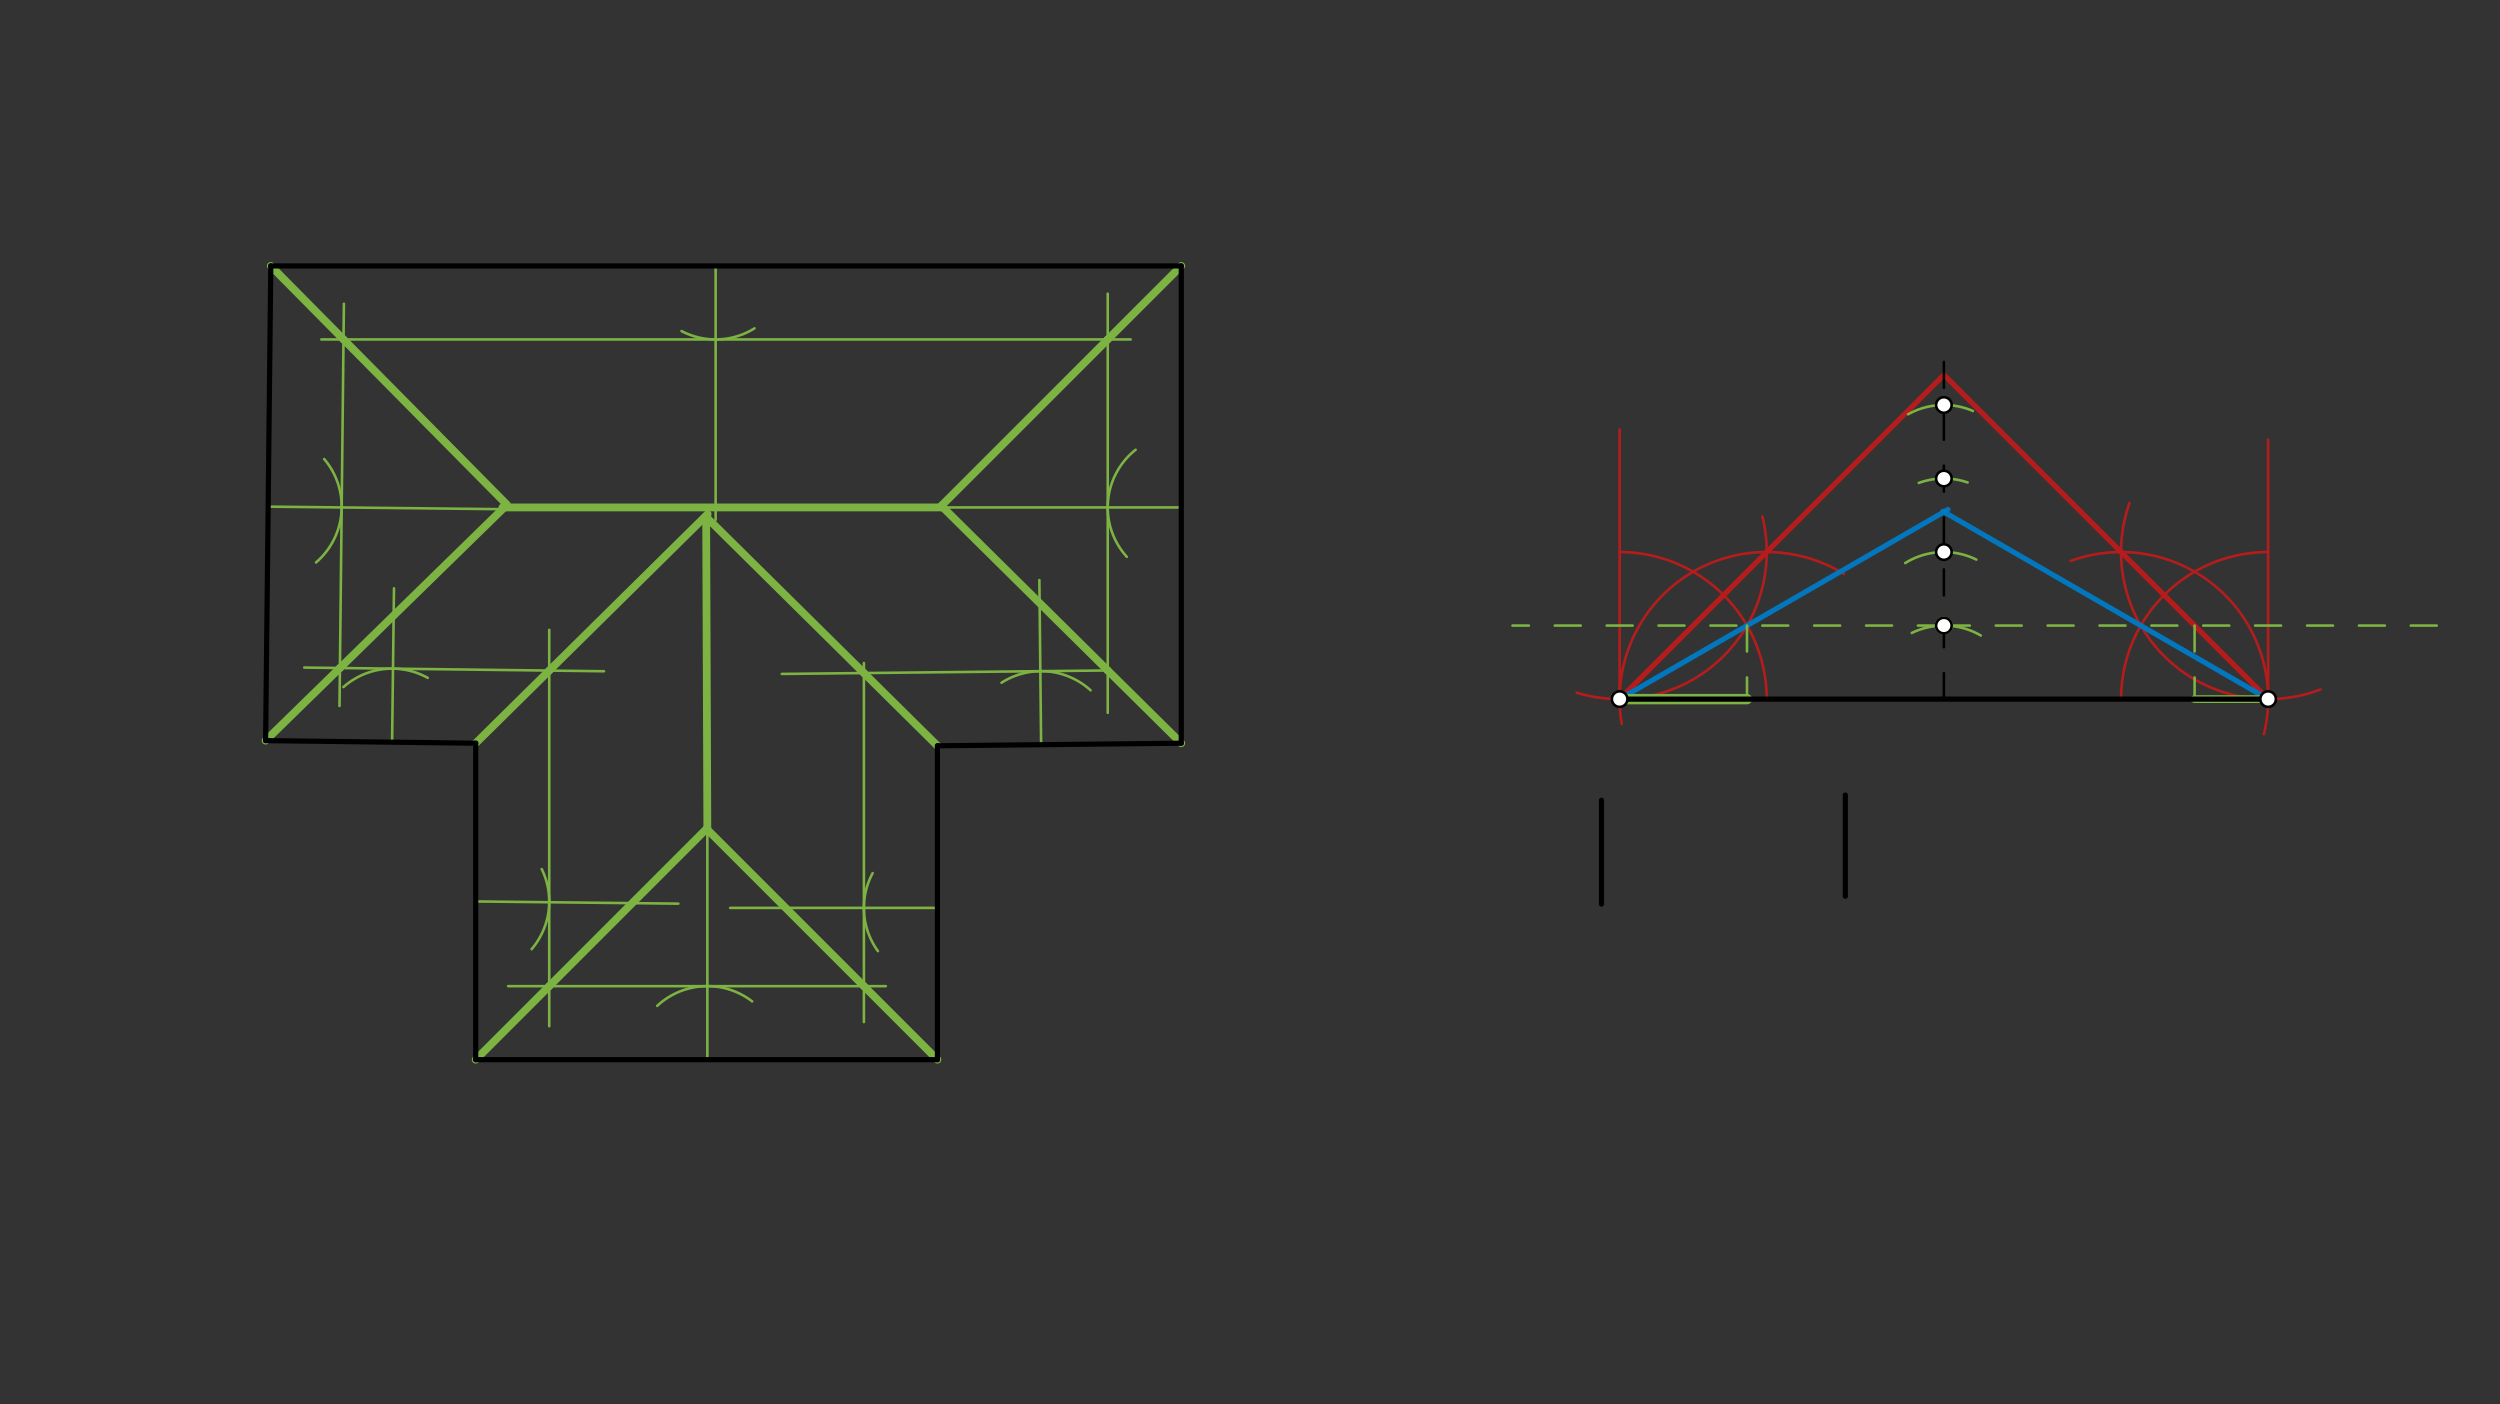 <svg xmlns="http://www.w3.org/2000/svg" class="svg--816" height="100%" preserveAspectRatio="xMidYMid meet" viewBox="0 0 963.78 541.417" width="100%"><rect x="0" y="0" width="963.78" height="541.417" fill="#333333" stroke="none"/><defs><marker id="marker-arrow" markerHeight="16" markerUnits="userSpaceOnUse" markerWidth="24" orient="auto-start-reverse" refX="24" refY="4" viewBox="0 0 24 8"><path d="M 0 0 L 24 4 L 0 8 z" stroke="inherit"></path></marker></defs><g class="aux-layer--949"><g class="element--733"><line stroke="#B71C1C" stroke-dasharray="none" stroke-linecap="round" stroke-width="1" x1="624.391" x2="624.391" y1="269.516" y2="165.516"></line></g><g class="element--733"><line stroke="#B71C1C" stroke-dasharray="none" stroke-linecap="round" stroke-width="1" x1="874.391" x2="874.391" y1="269.516" y2="169.516"></line></g><g class="element--733"><path d="M 817.698 269.516 A 56.693 56.693 0 0 1 874.391 212.823" fill="none" stroke="#B71C1C" stroke-dasharray="none" stroke-linecap="round" stroke-width="1"></path></g><g class="element--733"><path d="M 681.084 269.516 A 56.693 56.693 0 0 0 624.391 212.823" fill="none" stroke="#B71C1C" stroke-dasharray="none" stroke-linecap="round" stroke-width="1"></path></g><g class="element--733"><path d="M 710.846 221.263 A 56.693 56.693 0 0 0 625.205 279.089" fill="none" stroke="#B71C1C" stroke-dasharray="none" stroke-linecap="round" stroke-width="1"></path></g><g class="element--733"><path d="M 607.839 267.046 A 56.693 56.693 0 0 0 679.416 199.175" fill="none" stroke="#B71C1C" stroke-dasharray="none" stroke-linecap="round" stroke-width="1"></path></g><g class="element--733"><path d="M 894.59 265.795 A 56.693 56.693 0 0 1 820.933 193.945" fill="none" stroke="#B71C1C" stroke-dasharray="none" stroke-linecap="round" stroke-width="1"></path></g><g class="element--733"><path d="M 798.298 216.245 A 56.693 56.693 0 0 1 872.754 283.041" fill="none" stroke="#B71C1C" stroke-dasharray="none" stroke-linecap="round" stroke-width="1"></path></g><g class="element--733"><line stroke="#B71C1C" stroke-dasharray="none" stroke-linecap="round" stroke-width="2" x1="624.391" x2="681.084" y1="269.516" y2="212.823"></line></g><g class="element--733"><line stroke="#B71C1C" stroke-dasharray="none" stroke-linecap="round" stroke-width="2" x1="874.391" x2="817.698" y1="269.516" y2="212.823"></line></g><g class="element--733"><line stroke="#B71C1C" stroke-dasharray="none" stroke-linecap="round" stroke-width="2" x1="681.084" x2="749.391" y1="212.823" y2="144.516"></line></g><g class="element--733"><line stroke="#B71C1C" stroke-dasharray="none" stroke-linecap="round" stroke-width="2" x1="817.698" x2="749.391" y1="212.823" y2="144.516"></line></g><g class="element--733"><line stroke="#0277BD" stroke-dasharray="none" stroke-linecap="round" stroke-width="2" x1="624.391" x2="673.488" y1="269.516" y2="241.169"></line></g><g class="element--733"><line stroke="#0277BD" stroke-dasharray="none" stroke-linecap="round" stroke-width="2" x1="874.391" x2="825.293" y1="269.516" y2="241.169"></line></g><g class="element--733"><line stroke="#0277BD" stroke-dasharray="none" stroke-linecap="round" stroke-width="2" x1="825.293" x2="749.005" y1="241.169" y2="197.124"></line></g><g class="element--733"><line stroke="#0277BD" stroke-dasharray="none" stroke-linecap="round" stroke-width="2" x1="673.488" x2="750.994" y1="241.169" y2="196.421"></line></g><g class="element--733"><path d="M 763.624 245.002 A 28.346 28.346 0 0 0 737.024 244.009" fill="none" stroke="#7CB342" stroke-dasharray="none" stroke-linecap="round" stroke-width="1"></path></g><g class="element--733"><path d="M 761.886 215.725 A 28.346 28.346 0 0 0 734.489 217.056" fill="none" stroke="#7CB342" stroke-dasharray="none" stroke-linecap="round" stroke-width="1"></path></g><g class="element--733"><path d="M 758.545 185.995 A 28.346 28.346 0 0 0 739.72 186.177" fill="none" stroke="#7CB342" stroke-dasharray="none" stroke-linecap="round" stroke-width="1"></path></g><g class="element--733"><path d="M 760.583 158.433 A 28.346 28.346 0 0 0 735.601 159.71" fill="none" stroke="#7CB342" stroke-dasharray="none" stroke-linecap="round" stroke-width="1"></path></g><g class="element--733"><line stroke="#7CB342" stroke-dasharray="10" stroke-linecap="round" stroke-width="1" x1="749.391" x2="583.087" y1="241.169" y2="241.169"></line></g><g class="element--733"><line stroke="#7CB342" stroke-dasharray="10" stroke-linecap="round" stroke-width="1" x1="749.391" x2="940.688" y1="241.169" y2="241.169"></line></g><g class="element--733"><line stroke="#7CB342" stroke-dasharray="10" stroke-linecap="round" stroke-width="1" x1="673.488" x2="673.488" y1="241.169" y2="269.516"></line></g><g class="element--733"><line stroke="#7CB342" stroke-dasharray="none" stroke-linecap="round" stroke-width="4" x1="624.391" x2="673.488" y1="269.516" y2="269.516"></line></g><g class="element--733"><line stroke="#7CB342" stroke-dasharray="10" stroke-linecap="round" stroke-width="1" x1="846.044" x2="846.044" y1="241.169" y2="269.516"></line></g><g class="element--733"><line stroke="#7CB342" stroke-dasharray="none" stroke-linecap="round" stroke-width="3" x1="874.391" x2="846.044" y1="269.516" y2="269.516"></line></g><g class="element--733"><line stroke="#7CB342" stroke-dasharray="none" stroke-linecap="round" stroke-width="1" x1="275.887" x2="275.887" y1="200.413" y2="102.516"></line></g><g class="element--733"><line stroke="#7CB342" stroke-dasharray="none" stroke-linecap="round" stroke-width="1" x1="352.688" x2="455.391" y1="195.613" y2="195.613"></line></g><g class="element--733"><line stroke="#7CB342" stroke-dasharray="none" stroke-linecap="round" stroke-width="1" x1="400.688" x2="401.363" y1="223.613" y2="287.09"></line></g><g class="element--733"><line stroke="#7CB342" stroke-dasharray="none" stroke-linecap="round" stroke-width="1" x1="203.888" x2="103.376" y1="196.413" y2="195.314"></line></g><g class="element--733"><line stroke="#7CB342" stroke-dasharray="none" stroke-linecap="round" stroke-width="1" x1="183.391" x2="261.514" y1="347.516" y2="348.369"></line></g><g class="element--733"><line stroke="#7CB342" stroke-dasharray="none" stroke-linecap="round" stroke-width="1" x1="281.488" x2="361.391" y1="350.013" y2="350.013"></line></g><g class="element--733"><line stroke="#7CB342" stroke-dasharray="none" stroke-linecap="round" stroke-width="1" x1="293.488" x2="272.391" y1="408.516" y2="408.516"></line></g><g class="element--733"><line stroke="#7CB342" stroke-dasharray="none" stroke-linecap="round" stroke-width="1" x1="272.688" x2="272.688" y1="290.012" y2="408.516"></line></g><g class="element--733"><line stroke="#7CB342" stroke-dasharray="none" stroke-linecap="round" stroke-width="1" x1="151.888" x2="151.155" y1="226.812" y2="286.118"></line></g><g class="element--733"><path d="M 290.859 126.586 A 28.346 28.346 0 0 1 262.737 127.627" fill="none" stroke="#7CB342" stroke-dasharray="none" stroke-linecap="round" stroke-width="1"></path></g><g class="element--733"><path d="M 437.794 173.389 A 28.346 28.346 0 0 0 434.395 214.658" fill="none" stroke="#7CB342" stroke-dasharray="none" stroke-linecap="round" stroke-width="1"></path></g><g class="element--733"><path d="M 420.438 266.122 A 28.346 28.346 0 0 0 386.094 263.207" fill="none" stroke="#7CB342" stroke-dasharray="none" stroke-linecap="round" stroke-width="1"></path></g><g class="element--733"><path d="M 338.444 366.655 A 28.346 28.346 0 0 1 336.411 336.613" fill="none" stroke="#7CB342" stroke-dasharray="none" stroke-linecap="round" stroke-width="1"></path></g><g class="element--733"><path d="M 253.365 387.775 A 28.346 28.346 0 0 1 289.956 386.037" fill="none" stroke="#7CB342" stroke-dasharray="none" stroke-linecap="round" stroke-width="1"></path></g><g class="element--733"><path d="M 204.956 365.912 A 28.346 28.346 0 0 0 208.842 335.036" fill="none" stroke="#7CB342" stroke-dasharray="none" stroke-linecap="round" stroke-width="1"></path></g><g class="element--733"><path d="M 121.84 216.823 A 28.346 28.346 0 0 0 124.981 176.963" fill="none" stroke="#7CB342" stroke-dasharray="none" stroke-linecap="round" stroke-width="1"></path></g><g class="element--733"><path d="M 132.388 264.874 A 28.346 28.346 0 0 1 164.886 261.319" fill="none" stroke="#7CB342" stroke-dasharray="none" stroke-linecap="round" stroke-width="1"></path></g><g class="element--733"><line stroke="#7CB342" stroke-dasharray="none" stroke-linecap="round" stroke-width="1" x1="427.044" x2="427.044" y1="195.613" y2="113.213"></line></g><g class="element--733"><line stroke="#7CB342" stroke-dasharray="none" stroke-linecap="round" stroke-width="1" x1="427.044" x2="427.044" y1="195.612" y2="274.812"></line></g><g class="element--733"><line stroke="#7CB342" stroke-dasharray="none" stroke-linecap="round" stroke-width="1" x1="275.887" x2="435.888" y1="130.862" y2="130.862"></line></g><g class="element--733"><line stroke="#7CB342" stroke-dasharray="none" stroke-linecap="round" stroke-width="1" x1="275.887" x2="123.887" y1="130.862" y2="130.862"></line></g><g class="element--733"><line stroke="#7CB342" stroke-dasharray="none" stroke-linecap="round" stroke-width="1" x1="131.721" x2="132.579" y1="195.624" y2="117.106"></line></g><g class="element--733"><line stroke="#7CB342" stroke-dasharray="none" stroke-linecap="round" stroke-width="1" x1="131.721" x2="130.885" y1="195.624" y2="272.165"></line></g><g class="element--733"><line stroke="#7CB342" stroke-dasharray="none" stroke-linecap="round" stroke-width="1" x1="151.505" x2="117.298" y1="257.773" y2="257.351"></line></g><g class="element--733"><line stroke="#7CB342" stroke-dasharray="none" stroke-linecap="round" stroke-width="1" x1="151.505" x2="232.836" y1="257.773" y2="258.777"></line></g><g class="element--733"><line stroke="#7CB342" stroke-dasharray="none" stroke-linecap="round" stroke-width="1" x1="211.735" x2="211.735" y1="347.825" y2="242.812"></line></g><g class="element--733"><line stroke="#7CB342" stroke-dasharray="none" stroke-linecap="round" stroke-width="1" x1="211.735" x2="211.735" y1="347.206" y2="395.613"></line></g><g class="element--733"><line stroke="#7CB342" stroke-dasharray="none" stroke-linecap="round" stroke-width="1" x1="272.688" x2="195.888" y1="380.169" y2="380.169"></line></g><g class="element--733"><line stroke="#7CB342" stroke-dasharray="none" stroke-linecap="round" stroke-width="1" x1="272.688" x2="341.488" y1="380.169" y2="380.169"></line></g><g class="element--733"><line stroke="#7CB342" stroke-dasharray="none" stroke-linecap="round" stroke-width="1" x1="333.044" x2="333.044" y1="350.013" y2="255.613"></line></g><g class="element--733"><line stroke="#7CB342" stroke-dasharray="none" stroke-linecap="round" stroke-width="1" x1="333.044" x2="333.044" y1="350.013" y2="394.013"></line></g><g class="element--733"><line stroke="#7CB342" stroke-dasharray="none" stroke-linecap="round" stroke-width="1" x1="401.061" x2="301.387" y1="258.746" y2="259.806"></line></g><g class="element--733"><line stroke="#7CB342" stroke-dasharray="none" stroke-linecap="round" stroke-width="1" x1="401.061" x2="427.044" y1="258.746" y2="258.469"></line></g><g class="element--733"><line stroke="#7CB342" stroke-dasharray="none" stroke-linecap="round" stroke-width="3" x1="455.391" x2="427.044" y1="102.516" y2="130.862"></line></g><g class="element--733"><line stroke="#7CB342" stroke-dasharray="none" stroke-linecap="round" stroke-width="3" x1="455.391" x2="427.044" y1="286.516" y2="258.469"></line></g><g class="element--733"><line stroke="#7CB342" stroke-dasharray="none" stroke-linecap="round" stroke-width="3" x1="361.391" x2="333.044" y1="287.516" y2="259.469"></line></g><g class="element--733"><line stroke="#7CB342" stroke-dasharray="none" stroke-linecap="round" stroke-width="3" x1="361.391" x2="333.044" y1="408.516" y2="380.169"></line></g><g class="element--733"><line stroke="#7CB342" stroke-dasharray="none" stroke-linecap="round" stroke-width="3" x1="183.391" x2="211.735" y1="408.516" y2="380.169"></line></g><g class="element--733"><line stroke="#7CB342" stroke-dasharray="none" stroke-linecap="round" stroke-width="3" x1="183.391" x2="211.735" y1="286.516" y2="258.517"></line></g><g class="element--733"><line stroke="#7CB342" stroke-dasharray="none" stroke-linecap="round" stroke-width="3" x1="102.391" x2="131.045" y1="285.516" y2="257.521"></line></g><g class="element--733"><line stroke="#7CB342" stroke-dasharray="none" stroke-linecap="round" stroke-width="3" x1="104.391" x2="132.429" y1="102.516" y2="130.862"></line></g><g class="element--733"><line stroke="#7CB342" stroke-dasharray="none" stroke-linecap="round" stroke-width="3" x1="427.044" x2="363.316" y1="130.862" y2="194.591"></line></g><g class="element--733"><line stroke="#7CB342" stroke-dasharray="none" stroke-linecap="round" stroke-width="3" x1="427.044" x2="362.903" y1="258.469" y2="195.007"></line></g><g class="element--733"><line stroke="#7CB342" stroke-dasharray="none" stroke-linecap="round" stroke-width="3" x1="132.429" x2="194.983" y1="130.862" y2="194.104"></line></g><g class="element--733"><line stroke="#7CB342" stroke-dasharray="none" stroke-linecap="round" stroke-width="3" x1="131.045" x2="195.461" y1="257.521" y2="194.587"></line></g><g class="element--733"><line stroke="#7CB342" stroke-dasharray="none" stroke-linecap="round" stroke-width="3" x1="363.515" x2="193.706" y1="195.613" y2="195.613"></line></g><g class="element--733"><line stroke="#7CB342" stroke-dasharray="none" stroke-linecap="round" stroke-width="3" x1="211.735" x2="272.821" y1="258.517" y2="198.177"></line></g><g class="element--733"><line stroke="#7CB342" stroke-dasharray="none" stroke-linecap="round" stroke-width="3" x1="333.044" x2="272.235" y1="259.469" y2="199.304"></line></g><g class="element--733"><line stroke="#7CB342" stroke-dasharray="none" stroke-linecap="round" stroke-width="3" x1="211.735" x2="272.386" y1="380.169" y2="319.515"></line></g><g class="element--733"><line stroke="#7CB342" stroke-dasharray="none" stroke-linecap="round" stroke-width="3" x1="333.044" x2="272.388" y1="380.169" y2="319.513"></line></g><g class="element--733"><line stroke="#7CB342" stroke-dasharray="none" stroke-linecap="round" stroke-width="3" x1="272.688" x2="272.235" y1="319.813" y2="199.304"></line></g><g class="element--733"><circle cx="749.391" cy="241.169" r="3" stroke="#7CB342" stroke-width="1" fill="#ffffff"></circle>}</g></g><g class="main-layer--75a"><g class="element--733"><line stroke="#000000" stroke-dasharray="none" stroke-linecap="round" stroke-width="2" x1="183.391" x2="183.391" y1="408.516" y2="286.516"></line></g><g class="element--733"><line stroke="#000000" stroke-dasharray="none" stroke-linecap="round" stroke-width="2" x1="183.391" x2="102.391" y1="286.516" y2="285.516"></line></g><g class="element--733"><line stroke="#000000" stroke-dasharray="none" stroke-linecap="round" stroke-width="2" x1="102.391" x2="104.391" y1="285.516" y2="102.516"></line></g><g class="element--733"><line stroke="#000000" stroke-dasharray="none" stroke-linecap="round" stroke-width="2" x1="104.391" x2="455.391" y1="102.516" y2="102.516"></line></g><g class="element--733"><line stroke="#000000" stroke-dasharray="none" stroke-linecap="round" stroke-width="2" x1="455.391" x2="455.391" y1="102.516" y2="286.516"></line></g><g class="element--733"><line stroke="#000000" stroke-dasharray="none" stroke-linecap="round" stroke-width="2" x1="455.391" x2="361.391" y1="286.516" y2="287.516"></line></g><g class="element--733"><line stroke="#000000" stroke-dasharray="none" stroke-linecap="round" stroke-width="2" x1="361.391" x2="361.391" y1="287.516" y2="408.516"></line></g><g class="element--733"><line stroke="#000000" stroke-dasharray="none" stroke-linecap="round" stroke-width="2" x1="183.391" x2="361.391" y1="408.516" y2="408.516"></line></g><g class="element--733"><line stroke="#000000" stroke-dasharray="none" stroke-linecap="round" stroke-width="2" x1="624.391" x2="874.391" y1="269.516" y2="269.516"></line></g><g class="element--733"><line stroke="#000000" stroke-dasharray="none" stroke-linecap="round" stroke-width="2" x1="711.391" x2="711.391" y1="306.516" y2="345.516"></line></g><g class="element--733"><line stroke="#000000" stroke-dasharray="10" stroke-linecap="round" stroke-width="1" x1="749.391" x2="749.391" y1="269.516" y2="133.516"></line></g><g class="element--733"><line stroke="#000000" stroke-dasharray="none" stroke-linecap="round" stroke-width="2" x1="617.391" x2="617.391" y1="308.516" y2="348.516"></line></g><g class="element--733"><circle cx="624.391" cy="269.516" r="3" stroke="#000000" stroke-width="1" fill="#ffffff"></circle>}</g><g class="element--733"><circle cx="874.391" cy="269.516" r="3" stroke="#000000" stroke-width="1" fill="#ffffff"></circle>}</g><g class="element--733"><circle cx="749.391" cy="241.169" r="3" stroke="#000000" stroke-width="1" fill="#ffffff"></circle>}</g><g class="element--733"><circle cx="749.391" cy="212.823" r="3" stroke="#000000" stroke-width="1" fill="#ffffff"></circle>}</g><g class="element--733"><circle cx="749.391" cy="184.476" r="3" stroke="#000000" stroke-width="1" fill="#ffffff"></circle>}</g><g class="element--733"><circle cx="749.391" cy="156.13" r="3" stroke="#000000" stroke-width="1" fill="#ffffff"></circle>}</g></g><g class="snaps-layer--ac6"></g><g class="temp-layer--52d"></g></svg>